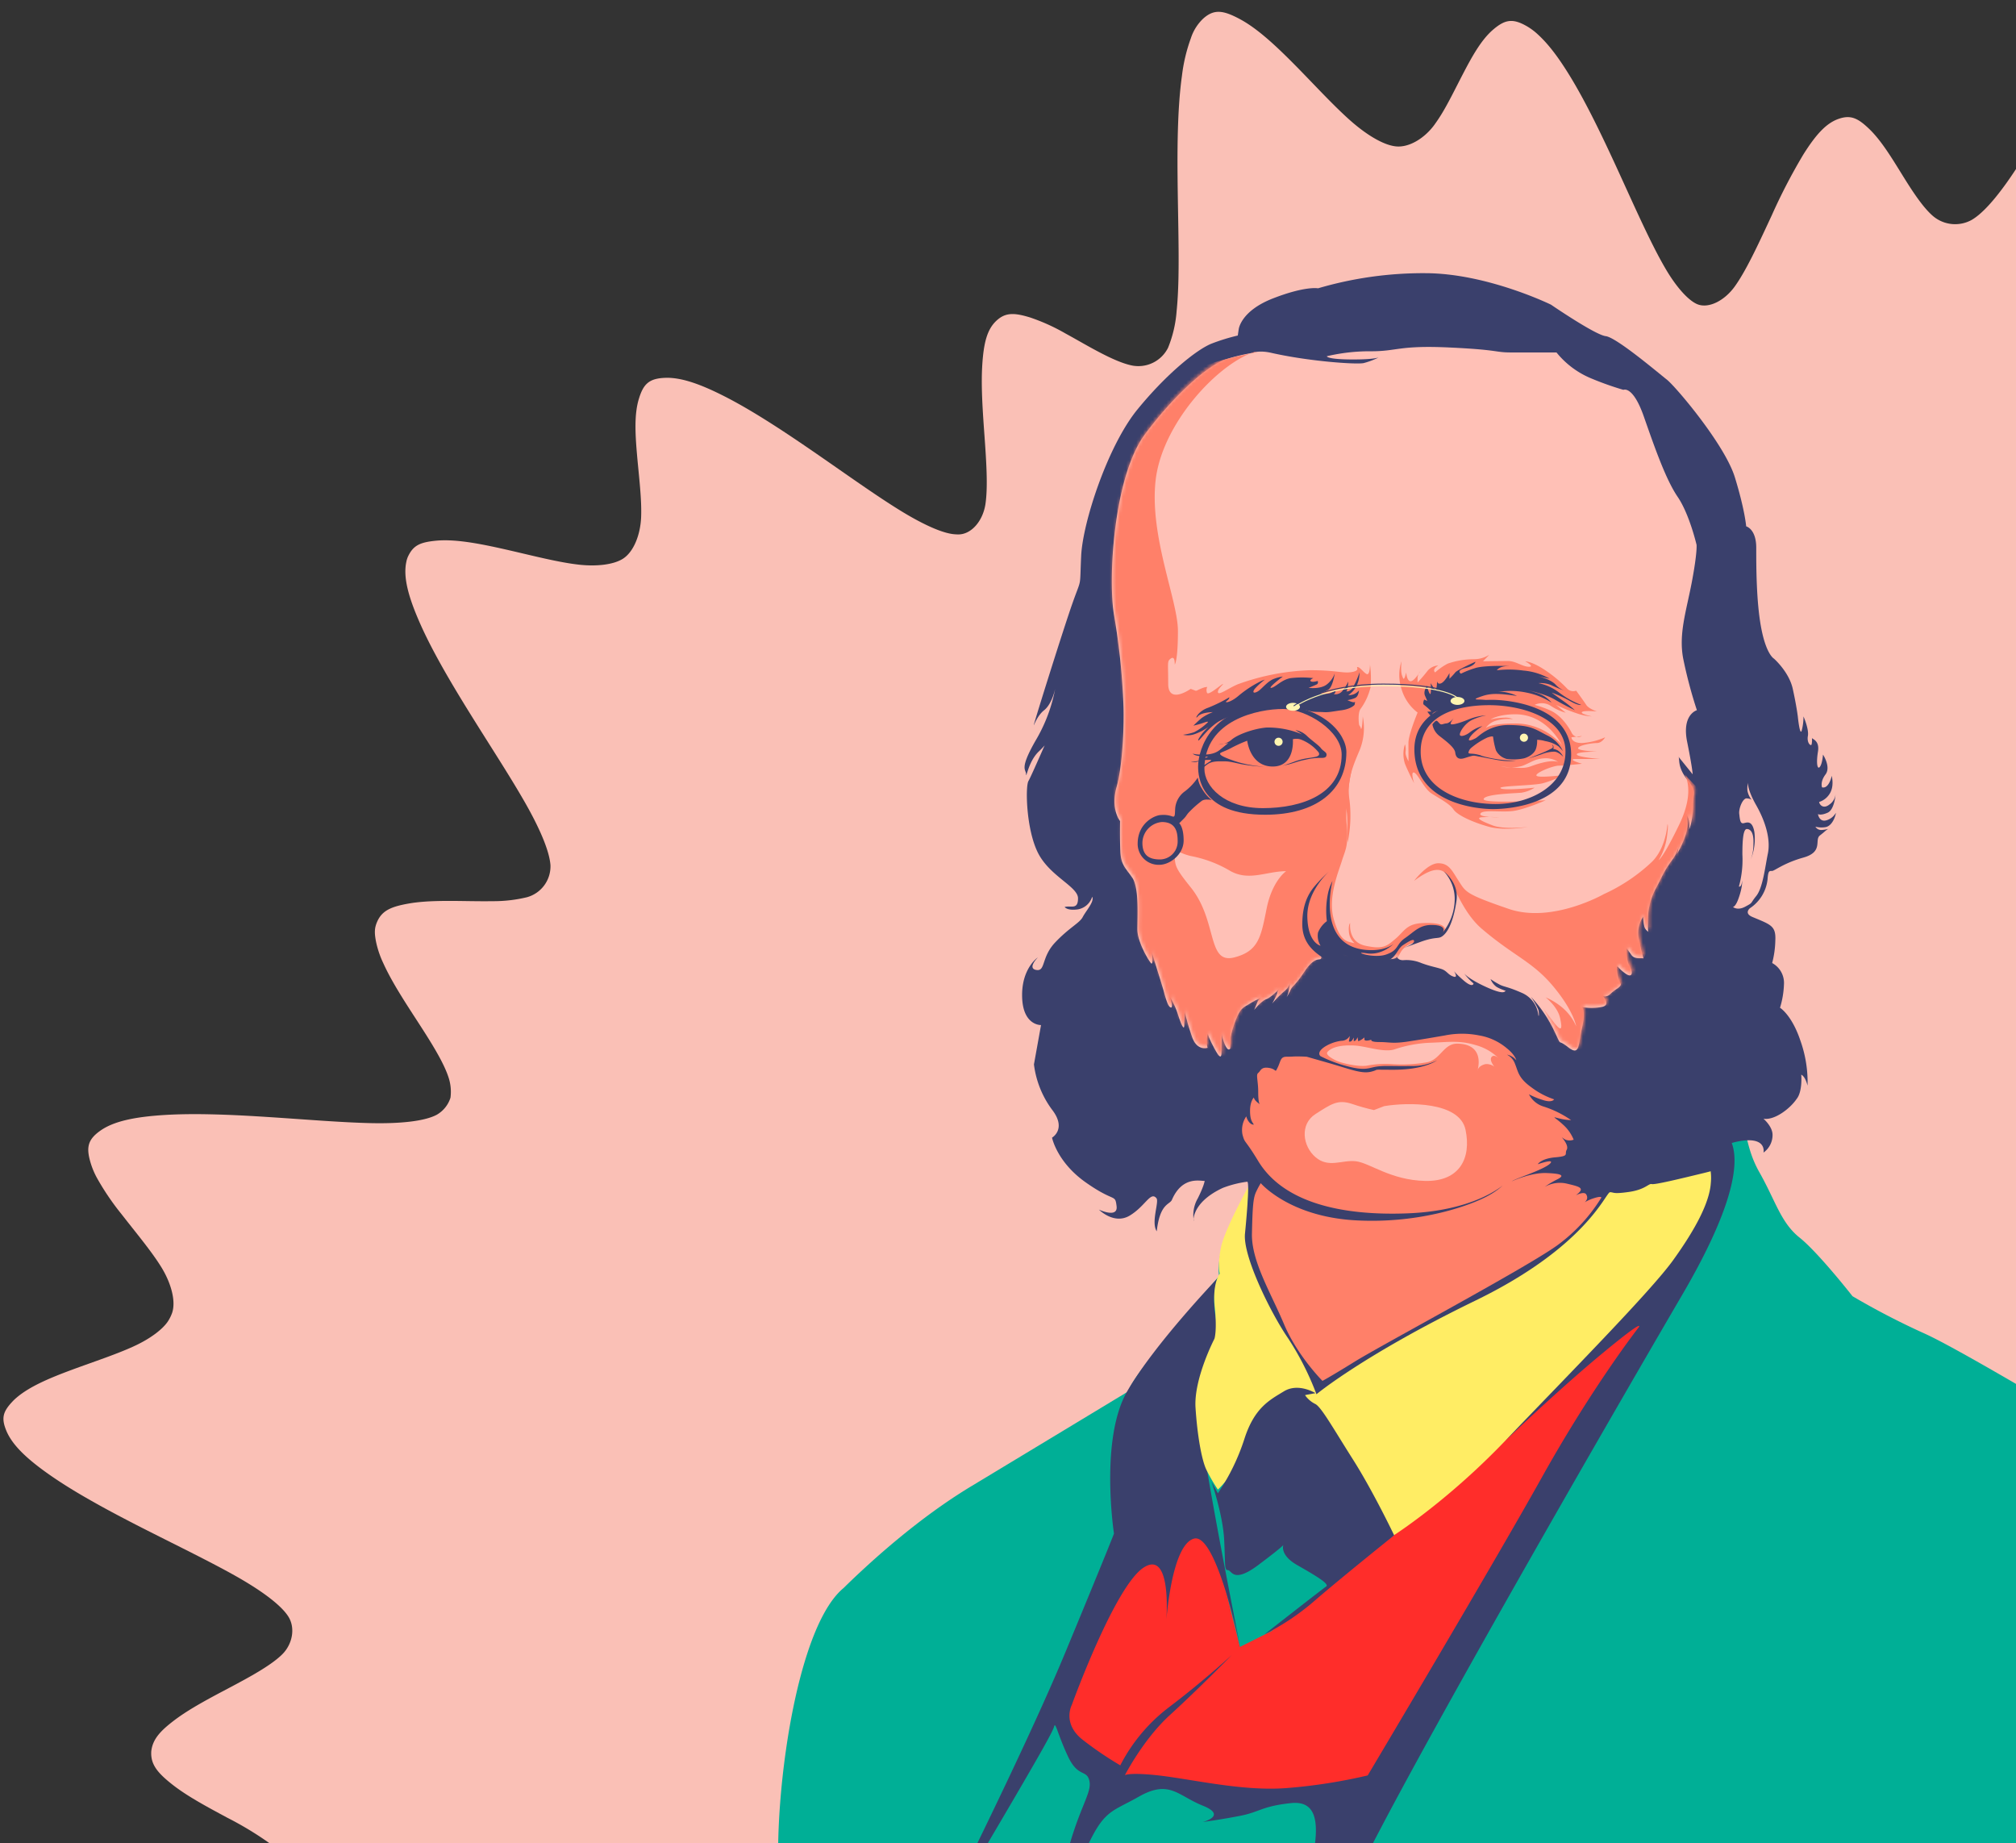 <svg xmlns="http://www.w3.org/2000/svg" xmlns:xlink="http://www.w3.org/1999/xlink" width="605" height="553"><rect width="100%" height="100%" fill="#333333" stroke="none"/><defs><path id="a" d="M78.357 1.324a56.493 56.493 0 00-13.355 1.488s-.12.968 7.944.968c4.568 0 6.626-.309 7.556-.579a20.792 20.792 0 01-4.436 1.666c-2.293.473-16.523-.527-27.738-3.07-3.752-.85-5.565 0-5.565 0a56.7 56.7 0 00-7.6 1.793c-5.277 1.513-15.3 10.017-24.752 22.674C.964 38.924-.735 70.1 1.194 80.678a205.629 205.629 0 012.793 27.19c.191 5.256-.189 17.589-2.077 24.2-1.89 6.613 1.05 10.2 1.05 10.2s-.107 4.933.082 9.067c.191 4.136 1.511 4.913 3.593 7.935 2.077 3.025 1.52 11.794 1.52 15.5 0 3.7 3.2 9.067 4.056 10.11.736.9.41-2.354.184-3.511.557 1.877 3.213 10.206 3.872 12.671.76 2.834 1.443 4.345 2.08 4.156.638-.189-.567-3.4-.567-3.4a25.3 25.3 0 012.533 5.481c.95 3.022 1.913 5.1 1.913 3.211 0-1.888.082-4.156.082-4.156a77.636 77.636 0 002.268 7.747c1.511 4.345 4.64 3.211 4.64 3.211a7.624 7.624 0 01.082-4.345c0 .377.191 1.323 2.268 5.1 2.08 3.777 1.807.754 1.807 0 0-.757.084-5.1.084-5.1.17 1.313.553 2.589 1.132 3.779.945 1.888 1.43.757 1.43.757l.083-3.213c.396-2.01.999-3.973 1.8-5.858 1.32-3.116 1.984-3.116 3.968-4.343a18.08 18.08 0 013.4-1.7 2.633 2.633 0 00-1.137 1.321c-.38.945-.945 2.266-.945 2.266s2.08-2.643 3.593-3.211c1.47-.552 3.838-2.984 3.961-3.111-.34.404-.567.89-.657 1.411a26.016 26.016 0 01-1.51 3.025 32.427 32.427 0 013.587-3.668 5.508 5.508 0 001.875-2.625c-.2.712-.346 1.438-.439 2.172-.113.76-.342 1.5-.679 2.191a13.2 13.2 0 001.134-2.08c.757-1.586 1.091-.907 4.3-5.722 3.213-4.813 4.747-2.975 4.936-3.92.191-.945.02-2.22 1.711-1.845a4.624 4.624 0 003.031-.375c1.78.756 3.611 1.386 5.48 1.886 3.4.945 6.028.666 9.616.666 2.338 0 2.834-.482 2.9-.818.13.418.541 1.1 1.848 1.1 1.87-.167 3.75.126 5.48.854 2.835 1.041 4.346 1.225 6.048 1.793 1.7.566 1.886 1.7 3.588 2.266 1.361.452.543-1.032.164-1.641a21.822 21.822 0 002.86 2.775c2.835 2.457 3.024.943 3.024.943a19.161 19.161 0 01-2.836-3.022s1.323 1.7 6.8 4.159c5.48 2.457 5.29 1.132 5.667 1.132.377 0-1.7-.566-2.834-1.323a5.328 5.328 0 01-1.7-2.266 24.2 24.2 0 002.457 1.511c1.7.945 2.268.566 6.99 2.645a8.256 8.256 0 014.913 6.8c.191.377.191-.757 0-1.7a22.449 22.449 0 00-2.266-3.968 39.9 39.9 0 016.8 9.826c2.836 5.856.757 2.456 4.347 5.29 3.588 2.836 3.022-.566 4.188-5.667 1.166-5.1 0-6.345 0-6.345 2.053.375 4.158.348 6.2-.079 2.645-.757-.189-3.4-.189-3.4s1.136.943 2.645-.568c1.507-1.511 3.588-2.079 2.834-3.213-.757-1.132-1.323-4.911-.945-4.911.38 0 .38.566 2.457 2.077 2.08 1.511 2.457-.189 1.325-2.077-1.136-1.891-.945-5.479-.945-5.479s.566.757 1.511 2.077a3.057 3.057 0 002.727.909c.226-.027.454-.015.675.036.375.189-.19-.754-1.136-5.29a8.958 8.958 0 011.136-7.1c.186-.677 0 1.054.375 2.566a2.767 2.767 0 001.248 1.848 14.672 14.672 0 01-.11-2.607 20.478 20.478 0 012.265-10.2c1.888-3.4 2.268-5.006 4.913-8.6a9.806 9.806 0 002.007-4.334 8.908 8.908 0 01-.5 2.445 29.616 29.616 0 002.55-5.574c.731-2.134.798-4.44.191-6.613 0 0 .093.189.66 1.416a7.019 7.019 0 01.283 3.245c0 .314 1.134-2.581 1.134-6.929 0-4.345 1.288-4.068-1.748-7.935-3.036-3.868-2.125-6.156-2.6-6.792-.473-.636 4.252 5.238 4.252 5.238s0-1.557-1.654-9.753c-1.654-8.194 2.93-9.476 2.93-9.476a137.865 137.865 0 01-4.112-15.491c-1.416-7.463.945-14.266 2.6-23 1.654-8.738 1.418-11.1 1.418-11.1s-2.125-9.212-5.667-14.407c-3.545-5.195-6.849-14.644-10.156-24.09C156.83 11.484 154 12.9 154 12.9a92.928 92.928 0 01-9.919-3.54 26.24 26.24 0 01-10.156-7.676h-13.618c-5.036 0-3.377-.779-18.5-1.486-2.443-.116-4.5-.164-6.272-.164-9.2 0-10.605 1.3-17.175 1.3"/></defs><g fill="none" fill-rule="evenodd"><path fill="#FAC0B6" fill-rule="nonzero" d="M959.011 524.91a7.979 7.979 0 01-.121-1.387c.083-3.215 4.306-7.641 10.355-11.081 6.049-3.44 14.705-7.162 23.575-11.053 7.145-3.135 14.376-6.372 20.715-9.715a133.03 133.03 0 004.362-2.4c7.226-4.176 11.981-7.881 14.344-11.9 2.363-4.019 1.923-6.239-.741-9.738a32.714 32.714 0 00-7.929-6.863 150.503 150.503 0 00-3.93-2.564c-4.83-3.069-9.96-6.262-12.872-9.456-2.912-3.194-4.078-8.181-2.283-12.187a31.949 31.949 0 016.8-8.8c1.767-1.7 3.9-3.56 6.164-5.4 6.265-5.105 14.253-10.77 21.8-16.525 7.547-5.755 14.355-11.4 18.862-16.759 2.5-2.978 3.962-5.29 4.727-7.872a6.332 6.332 0 00-.011-4.81c-1.463-3.894-5.355-5.969-12.65-8.007-7.295-2.038-16.717-3.136-26.732-3.937-4.73-.381-9.506-.688-14.128-1-5.167-.356-10.177-.728-14.641-1.213-8.462-.921-15.642-2.5-19.554-4.826a11.1 11.1 0 01-5.088-11.194c.366-1.86.916-3.678 1.643-5.429 1.15-2.845 2.795-6.024 4.384-9.131 2.6-5.081 5.005-9.836 5.7-14.25.695-4.414.145-6.612-3.572-8.953a14.344 14.344 0 00-3.734-1.648 46.362 46.362 0 00-13.308-1.583c-7.838-.051-17.059.874-26.074 1.843s-17.77 1.933-24.1 1.771a40.562 40.562 0 01-4.032-.292c-4.126-.54-7.879-2.81-8.749-5.21-1.115-3.088.807-9.166 4.653-15.507 3.846-6.341 9.746-14.231 15.709-22.383a1116.95 1116.95 0 002.481-3.406 242.92 242.92 0 0013.722-20.584c4.311-7.507 6.676-13.341 6.783-18.15.107-4.809-1.357-6.579-5.421-8.287-.226-.095-.4-.162-.634-.249-4.006-1.478-8.98-1.7-14.475-1.828-5.82-.135-11.969-.164-16.309-1.3-4.221-1.1-8.027-4.39-8.909-8.335a10.29 10.29 0 01-.079-.382c-.8-4.153.444-10.848 2.853-18.158 2.409-7.31 5.989-15.954 9.128-24.415 2.789-7.522 5.132-14.631 6.137-20.754.126-.766.221-1.441.3-2.166.734-6.527.184-9.9-3.431-12.1-3.615-2.2-8.461-1.711-16.079.655a144.653 144.653 0 00-20.463 8.666 398.13 398.13 0 00-5.359 2.717c-9.249 4.769-18.537 9.916-26.426 13.711-7.889 3.795-14.948 6.336-19.563 6.49-3.331.112-6.877-1.476-8.473-3.55a13.98 13.98 0 01-1.727-3.181c-1.473-3.872-1.81-9.909-2.067-15.691-.257-5.782-.5-11.285-1.979-15.636-.943-2.779-1.772-4.192-3.768-5.463a6.33 6.33 0 00-3.323-1.094c-4.151-.411-8.958 1.353-15.441 4.936-6.483 3.583-13.634 8.678-20.6 13.682-3.867 2.78-7.672 5.519-11.142 7.82a78.96 78.96 0 01-7.847 4.677c-5.25 2.631-10.821 2.775-13.129.231s-3.407-9.089-3.171-16.926c.111-3.7.434-7.977.852-12.473.468-5.025 1.061-10.446 1.624-15.934 1.065-10.4 1.979-20.892 1.891-29.785-.088-8.893-1.026-15.3-3.4-19.6a8.283 8.283 0 00-2.864-3.33c-2-1.37-3.414-1.522-6.117-1.13-4.422.638-9.1 3.2-14.267 6.225-5.167 3.025-10.538 6.37-14.984 7.909a20.4 20.4 0 01-4.205.984 11.624 11.624 0 01-8.4-2.721c-2.975-2.761-5.583-8.752-7.424-15.789-1.841-7.037-3.363-15.8-5.158-24.153-.4-1.858-.8-3.66-1.236-5.453-1.516-6.277-3.169-11.677-5.381-15.918-2.842-5.447-5.025-7.613-9.351-7.152-4.326.461-8.446 3.817-13.83 10.184a86.08 86.08 0 00-2.227 2.743 220.934 220.934 0 00-14.24 21.429c-5.515 9.167-10.851 18.621-15.668 26.129-4.817 7.508-9.536 13.448-13.38 16.01-.215.142-.49.315-.7.44a10.266 10.266 0 01-11.413-1.028c-3.2-2.654-6.519-7.833-9.644-12.891-3.037-4.917-5.976-9.7-9.311-13.034-.1-.1-.175-.174-.27-.266-3.442-3.326-5.627-4.413-9.357-3.085-3.73 1.328-6.814 4.8-10.516 10.686a173.288 173.288 0 00-9.472 18.25c-.383.82-.764 1.636-1.141 2.449-3.409 7.321-6.773 14.451-9.953 18.87-3.18 4.419-8.042 6.754-11.372 5.27-2.681-1.2-6.131-5.1-9.153-10.178-.729-1.225-1.5-2.605-2.257-4.014-3.876-7.246-8.139-16.912-12.624-26.667-4.485-9.755-9.146-19.445-13.844-27.182-3.393-5.587-6.507-9.777-9.729-12.74a18.262 18.262 0 00-3.4-2.559c-4.291-2.474-6.594-1.992-10.084.966-3.49 2.958-6.207 7.761-9.081 13.286-1.836 3.529-3.631 7.2-5.446 10.391a50.533 50.533 0 01-3.24 5.049c-2.978 3.988-7.519 6.732-11.405 6.358-3.886-.374-9.207-3.662-14.276-8.243-2.817-2.544-5.866-5.632-8.938-8.81-2.458-2.543-4.962-5.169-7.486-7.714-5.679-5.726-11.055-10.674-16.129-13.4-5.074-2.726-7.856-3.126-11.165-.08a14.105 14.105 0 00-3.606 5.826 50.018 50.018 0 00-2.663 11.216c-1.2 8.561-1.412 19.127-1.32 30.039.092 10.912.466 21.919.264 30.914-.079 3.5-.253 6.82-.545 9.663a36.273 36.273 0 01-2.569 11 9.945 9.945 0 01-10.775 5.334c-4.142-.823-9.707-3.827-15.087-6.865-1.645-.928-3.288-1.86-4.942-2.761a58.962 58.962 0 00-10.56-4.782c-4.828-1.48-7.482-1.569-10.225 1.037-2.743 2.606-3.738 6.634-4.16 13.113a72.613 72.613 0 00-.146 4.426c-.031 5.465.411 11.472.835 17.361.545 7.571 1.008 15.014.261 20.019-.747 5.005-4.128 9.038-8.009 9.128a13.429 13.429 0 01-1.956-.128c-3.772-.545-9.468-3.258-15.721-7.116-7.261-4.48-16.056-10.779-25.062-16.991s-18.087-12.219-26.157-16.469a105.15 105.15 0 00-1.318-.682c-7.5-3.825-13.193-5.761-17.849-5.6-4.931.174-6.606 1.873-7.967 6.407-1.325 4.407-1.1 9.959-.561 16.273l.046.538c.573 6.5 1.442 13.324 1.217 18.626-.225 5.302-2.239 10.357-5.418 12.41-2.827 1.825-8.007 2.411-13.369 1.791-.67-.078-1.4-.176-2.107-.281-6.315-.946-14-2.994-21.421-4.635-7.421-1.641-14.141-2.807-19.522-2.233-4.335.46-6.382 1.307-7.92 4.316a7.059 7.059 0 00-.713 2.065c-.955 4.55.577 10.4 4.18 18.524 3.603 8.124 9.049 17.42 14.873 26.8 4.2 6.775 8.536 13.492 12.291 19.62a276.443 276.443 0 014.068 6.83c4.474 7.794 7.511 14.715 7.853 19.136a9.616 9.616 0 01-7.026 9.647 42.63 42.63 0 01-10.353 1.192c-2.18.04-4.526.014-6.868-.018-6.485-.088-12.976-.211-18.272.722-5.296.933-8.022 2.1-9.492 5.466-.817 1.868-.852 3.308-.351 5.919a28.634 28.634 0 002.2 6.524c2.484 5.51 6.455 11.584 10.34 17.571 3.885 5.987 7.656 11.971 9.16 16.466a13.7 13.7 0 01.657 6.312 9 9 0 01-4.128 5.122c-3.63 1.939-10.924 2.7-19.7 2.51-8.776-.19-19.721-1.112-30.753-1.824-4.291-.277-8.556-.521-12.746-.679-6.583-.25-12.734-.286-18.288.048-9.088.549-15.387 1.875-19.372 4.657-3.985 2.782-4.387 5.188-2.947 9.915a23.646 23.646 0 001.81 4.27 76.767 76.767 0 007.385 10.9c4.221 5.447 8.892 10.982 11.891 15.81 2.999 4.828 4.487 10.241 3.33 13.783-.324.923-.76 1.803-1.295 2.622-1.716 2.54-5.46 5.2-9.643 7.183-5.381 2.553-12.531 4.865-19.244 7.354-6.713 2.489-12.588 4.984-16.481 8.294-.482.404-.937.838-1.364 1.3-2.77 2.979-3.313 4.885-1.727 8.695 1.842 4.419 6.448 8.735 13.909 13.846 7.461 5.111 17.052 10.284 26.924 15.313.549.28 1.1.556 1.643.833 9.327 4.727 18.617 9.243 25.942 13.345 7.755 4.341 13.783 8.706 16.119 12.264 2.273 3.462 1.339 8.386-1.752 11.446-.088.088-.2.2-.291.283-3.308 3.143-9.31 6.44-15.371 9.646-6.061 3.206-12.21 6.421-16.793 9.914-4.075 3.1-6.2 5.444-6.769 8.677-.064.33-.097.664-.1 1-.081 3.639 1.974 6.122 6.4 9.6 4.426 3.478 10.414 6.667 16.335 9.857a99.955 99.955 0 0112.762 7.7c.782.604 1.53 1.25 2.24 1.936 3.2 3.146 4.157 8.183 1.752 11.776-2.405 3.593-8.462 7.991-16.233 12.391-5.613 3.179-12.377 6.613-19.391 10.185-2.7 1.374-5.43 2.766-8.163 4.182-9.839 5.091-19.365 10.319-26.742 15.474C6.96 614.133 2.46 618.445.742 622.869c-1.1 2.826-.986 4.2.4 6.564a11.553 11.553 0 003.068 3.387c4.049 3.272 10.1 5.719 16.985 8.145 6.885 2.426 14.211 4.659 19.779 7.144a34.05 34.05 0 017.93 4.717 13.926 13.926 0 013.583 4.841c1.35 3.487.1 8.9-2.717 13.683-2.817 4.783-7.308 10.3-11.364 15.715-1.915 2.556-3.67 5.006-5.195 7.487a29.616 29.616 0 00-3.563 7.563c-1.314 4.687-.84 7.057 3.221 9.781s10.42 4 19.528 4.477c3.542.187 7.276.225 11.293.151 6.311-.116 13-.5 19.723-.975 11-.773 21.9-1.748 30.6-1.959 8.7-.211 15.929.55 19.462 2.51a9.752 9.752 0 012.945 2.637c1.258 1.931 1.3 5.774.181 8.942-1.616 4.561-5.5 10.62-9.511 16.7-4.011 6.08-8.106 12.268-10.722 17.879a40.17 40.17 0 00-1.455 3.5c-1.46 4.077-1.806 6.584-.768 9.267 1.333 3.45 3.924 4.645 9.089 5.646 5.165 1.001 11.52.93 17.9.894a391.19 391.19 0 012.643-.009c5.39 0 10.773.234 14.314 1.334a9.713 9.713 0 016.877 9.785c-.357 4.468-3.374 11.422-7.807 19.257-.247.435-.5.884-.756 1.328-4.34 7.54-9.987 16.333-15.4 25.208-5.736 9.4-11.075 18.689-14.563 26.781-3.39 7.868-4.822 13.547-3.9 18.007.025.128.044.206.074.33 1.081 4.47 3.476 5.661 8.98 6.107 5.504.446 12.362-.859 19.9-2.655 6.7-1.6 13.6-3.527 19.555-4.7.744-.146 1.51-.289 2.225-.412 6.441-1.106 12.515-.9 15.824 1 3.309 1.9 5.509 6.828 5.861 12.008a105.93 105.93 0 01-.566 14.58c-.1 1.246-.2 2.483-.293 3.729-.466 6.406-.658 12.086.771 16.537 1.429 4.451 3.136 6.1 8.081 6.211 3.572.078 7.523-1.017 12.823-3.345 2.039-.9 4.086-1.9 6.317-3.1 8.035-4.294 17.054-10.324 25.985-16.543 8.931-6.219 17.64-12.506 24.81-16.948A62.987 62.987 0 01285 889.907a16.562 16.562 0 015.327-.894c3.8.178 7.071 4.348 7.751 9.485.68 5.137.153 12.715-.448 20.442-.334 4.292-.678 8.654-.85 12.859-.139 3.364-.164 6.459 0 9.407.365 6.635 1.34 10.841 4.021 13.584 2.681 2.743 5.252 2.739 10.014 1.369a42.577 42.577 0 006.918-2.778c2.777-1.351 5.574-2.913 8.385-4.472 5.328-2.957 10.856-5.893 14.977-6.666a10.07 10.07 0 0110.763 5.436 28.109 28.109 0 011.96 6.384 95.06 95.06 0 011.3 14.269c.271 8.978-.017 19.944-.015 30.8.002 10.856.3 21.325 1.6 29.776a61.409 61.409 0 001.425 6.935c1.32 4.843 2.7 7.687 5.051 9.694 3.377 2.89 6.22 2.368 11.335-.546 5.115-2.914 10.532-8.062 16.231-13.99a435.58 435.58 0 003.776-3.987c4.4-4.692 8.74-9.427 12.7-13.144 5.088-4.78 10.389-8.273 14.3-8.828 3.911-.555 8.531 1.985 11.548 5.822.418.533.885 1.17 1.294 1.763 2.725 4.3 5.232 8.734 7.511 13.286 2.908 5.409 5.644 10.117 9.143 13 3.499 2.883 5.8 3.33 10.064.825.237-.139.414-.25.653-.407 4.059-2.675 7.97-7.625 12.352-14.917 4.64-7.722 9.232-17.372 13.647-27.066 4.293-9.424 8.379-18.747 12.111-25.811l.323-.607c3.822-7.142 8.027-12.5 11.335-13.84 3.308-1.34 8.137 1.18 11.33 5.758 2.839 4.068 5.853 10.312 8.882 16.869.38.819.761 1.648 1.144 2.48 3.447 7.487 6.994 15.147 10.734 21.189s6.89 9.673 10.641 11.137c3.023 1.18 4.66.768 7.5-1.213a15.71 15.71 0 001.876-1.535c3.443-3.219 6.442-8.034 9.563-13.022 3.121-4.988 6.442-10.119 9.643-12.749 2.314-1.9 5.993-2.948 8.616-2.242a13.92 13.92 0 013.531 1.643c3.87 2.532 8.633 8.413 13.49 15.838 4.857 7.425 10.244 16.771 15.8 25.809 3.549 5.776 7.11 11.328 10.67 16.25 2.012 2.783 3.926 5.239 5.876 7.478 5.4 6.2 9.468 9.39 13.765 9.67 4.297.28 6.474-2.042 9.249-7.683a60.158 60.158 0 003.91-11.067c.921-3.446 1.715-7.077 2.471-10.871 1.7-8.538 3.127-17.476 4.879-24.683 1.752-7.207 4.244-13.35 7.151-16.263a11.606 11.606 0 015.376-2.915c2.383-.292 4.8-.05 7.077.712 4.405 1.413 9.762 4.651 14.908 7.587 5.146 2.936 9.806 5.44 14.208 6.039 1.381.27 2.807.19 4.15-.231 2.271-.693 3.338-1.641 4.773-4.259 2.349-4.281 3.259-10.642 3.32-19.464a280.63 280.63 0 00-1.956-29.506c-.329-3.144-.667-6.259-.985-9.287-.721-6.879-1.335-13.4-1.484-18.749-.217-7.7.966-14.142 3.338-16.546s8-2.068 13.356.7a63.592 63.592 0 013.841 2.178c4.586 2.8 9.966 6.7 15.475 10.686 7.081 5.122 14.357 10.327 20.951 14.013 6.594 3.686 11.527 5.54 15.761 5.216.49-.03.976-.105 1.452-.227 3.3-.81 4.494-2.424 5.805-6.111 1.522-4.282 1.791-9.714 2.064-15.46.273-5.746.613-11.761 2.084-15.645.083-.216.192-.489.281-.693a10.8 10.8 0 019.877-6.15c4.6.09 11.647 2.535 19.511 6.215 7.645 3.579 16.6 8.413 25.548 12.927l.765.385c9.2 4.621 18.077 8.709 25.607 10.916 7.53 2.207 12.233 2.58 15.717.234 3.1-2.087 3.683-4.876 3.267-10.441-.052-.7-.12-1.332-.218-2.07-.9-6.653-3.634-14.708-6.945-23.273-3.311-8.565-7.061-17.3-9.628-24.695-2.066-5.958-3.442-11.522-3.489-15.476-.01-.972.057-1.944.2-2.906.678-4.232 4.4-7.773 8.663-8.974 4.263-1.201 10.367-1.292 16.144-1.471 3.88-.011 7.75-.373 11.564-1.081 1.19-.242 2.355-.6 3.476-1.067 4.053-1.712 5.523-3.464 5.428-8.23-.095-4.766-2.435-10.522-6.706-17.941-2.729-4.739-6.066-9.747-9.722-14.925a639.028 639.028 0 00-6.324-8.755c-5.893-8.038-11.712-15.816-15.454-22.044-3.742-6.228-5.513-12.262-4.26-15.262.7-1.667 3.19-3.619 5.593-4.307a31.832 31.832 0 017.623-.913c6.488-.106 15.4.9 24.567 1.9 9.167 1 18.547 1.946 26.52 1.915 3.317.03 6.63-.21 9.908-.717a19.942 19.942 0 007.5-2.469c3.814-2.323 4.42-4.5 3.77-8.894-.65-4.394-3.026-9.116-5.624-14.188-1.012-1.972-2.045-3.968-2.949-5.866a37.8 37.8 0 01-3.133-8.695 11.227 11.227 0 014.9-11.307c3.838-2.385 10.933-4.051 19.287-5.063 2.552-.309 5.31-.583 8.133-.837 6.416-.572 13.406-1.049 20.263-1.679 9.875-.907 19.13-2.1 26.252-4.229s10.831-4.222 12.1-8.172a5.41 5.41 0 00.3-2.276c-.132-3.37-1.909-6.38-5.57-10.561-4.709-5.377-11.729-11.03-19.459-16.779-7.73-5.749-15.9-11.395-22.326-16.487-.893-.707-1.78-1.427-2.6-2.113-5.113-4.262-9.136-8.59-10.788-12.036a11.485 11.485 0 011.962-12.214c2.839-3.2 7.927-6.423 12.733-9.5l.8-.512c4.529-2.919 8.528-5.635 11.064-8.933 2.687-3.493 3.161-5.706.862-9.687-2.237-3.871-6.678-7.4-13.5-11.411l-.582-.338c-7.121-4.12-15.981-8.109-24.712-11.942s-17.248-7.5-23.139-10.907c-5.235-3.025-9.161-6.845-9.734-9.7"/><g fill-rule="nonzero"><path fill="#00AF96" d="M375.493 355.09a136.788 136.788 0 00-7.37 15.114c-3.211 7.935-2.266 12.66-2.266 12.66s-10.392 12.094-18.9 22.484c-8.508 10.39-8.313 12.092-8.313 12.092s-22.484 13.6-47.235 28.531c-15.7 9.472-29.965 22.365-38.288 30.526-17.066 14.156-23.169 83.49-17.616 97.719 4.854 12.437 18.127-14.321 25.306 6.463 7.179 20.784-16.625 31.742 23.806 29.851 40.431-1.891 35.143.38 67.639 5.29 32.496 4.91 28.342 10.581 58.572-.754 30.23-11.335 33.63-5.29 55.168-1.134 21.538 4.156 40.811 3.779 56.682-15.3 15.871-19.079 110.049-16.098 125.163-24.416 15.114-8.318-4.845-38.748-2.2-60.474 2.645-21.726-5.324-5.315 1.1-29.69 6.424-24.375 0-43.981 0-43.981s-55.288-33.59-68.891-39.825a226.827 226.827 0 01-21.915-11.335s-10.2-13.037-15.873-17.573-7.179-10.969-12.093-19.655c-4.914-8.686-2.863-14.353-7.856-15.487-4.993-1.134-14.06-.082-16.7-.082-2.64 0-127.92 18.976-127.92 18.976"/><path fill="#FF2D2A" d="M507.423 377.233L437.28 498.152s-24.8 41.568-25.742 41.568c-.942 0-15.823-1.182-17-1.182-1.177 0-19.6.236-19.6.236s-26.215-4.249-27.4-4.249c-1.185 0-15.114-2.127-15.114-2.127s-9.683-8.265-10.865-9.447c-1.182-1.182-4.015-8.031-4.015-8.031s16.055-40.147 17.71-42.037c1.655-1.89 17.477-15.35 17.477-15.35l6.14-3.779 7.085 15.823 6.143 24.562 9.447-4.724s35.8-28.953 37.22-29.662c1.42-.709 58.143-54.982 58.379-55.928.236-.946 30.278-26.592 30.278-26.592"/><path fill="#3A406C" d="M515.123 338.462s17.382 2.645-10.2 49.88-82.757 143.214-97.873 174.579c-15.116 31.365-21.161 43.267-21.161 43.267s20.529-36.843 5.731-28.908a232.732 232.732 0 00-27.647 17.759s26.072-20.784 29.1-33.63c3.028-12.846 3.022-21.347-5.678-20.406-8.7.941-9.349 2.645-15.064 3.779s-11.387 1.891-11.387 1.891 7.535-1.891-.009-4.913c-7.544-3.022-10-7.935-19.261-2.645-9.261 5.29-10.96 3.4-18.516 22.295-7.556 18.895-9.063 26.452-9.063 26.452a301.856 301.856 0 016.045-31.364c3.779-14.36 7.558-18.516 6.8-22.106-.758-3.59-3.4-.943-6.424-7.367-3.024-6.424-3.779-10.581-4.156-9.069-.377 1.512-3.968 7.935-16.628 29.474s-20.4 34.2-20.027 33.253c.373-.947 27.206-54.037 40.054-85.021 12.848-30.984 14.548-35.521 14.548-35.521s-4.345-28.34 3.968-42.7c8.313-14.36 27.208-34.009 27.208-34.009s-1.888 3.965-.755 11.33 3.4 7.935 1.7 8.69c-1.7.755-7.368 10.396-6.233 23.433 1.135 13.037 12.142 68.017 12.142 68.017s-7.232-35.14-14.033-33.253c-6.801 1.887-8.313 24.94-8.313 24.94s1.888-21.918-6.8-16.248c-8.688 5.67-21.538 41.188-21.538 41.188s-3.025 5.667 3.4 10.581c3.548 2.756 7.27 5.28 11.142 7.558a51.353 51.353 0 0114.548-17.382c10.012-7.558 18.893-15.682 18.893-15.682s-10.2 10.39-18.516 17.948c-8.316 7.558-13.982 18.9-13.982 18.9s-1.888-1.891 8.692-.945c10.58.946 26.59 5.1 40.434 3.968a161.325 161.325 0 0024.183-3.779s37.032-62.158 52.334-89.557c15.302-27.399 28.914-44.784 28.914-44.784s2.813-3.588-10.874 7.747c-13.687 11.335-29.181 26.26-29.181 26.26s29.1-33.064 38.543-41.377c9.443-8.313 21.918-27.208 22.672-34.009.754-6.801-.754-10.958-.754-10.958l3.022-7.556z"/><path fill="#FFED64" d="M483.003 356.223s-30.607 28.339-45.728 35.897c-15.121 7.558-46.478 27.01-46.478 27.01s5.1 4.345 11.9 14.548c6.8 10.203 14.36 27.774 14.36 27.774s16.634-10.305 34.771-29.287 43.456-44.587 50.257-54.036c6.801-9.449 10.96-17.382 11.337-23.238a14.982 14.982 0 00-2.079-9.249l-28.34 6.04v4.541z"/><path fill="#FFED64" d="M374.931 355.494s-7.366 13.226-8.501 18.7c-1.135 5.474-.38 7.94-.38 7.94s-2.265 2.834-1.511 10.015c.754 7.181-.093 9.54-.093 9.54s-6.236 12-5.67 20.691c.566 8.691 1.889 15.679 3.214 18.514a52.837 52.837 0 003.5 6.045 33.173 33.173 0 007.646-11.334c2.645-6.8 3.5-10.581 10.676-13.605 7.176-3.024 11.714-5.29 11.714-5.29s-1.513-4.345-6.424-12.658c-4.911-8.313-14.548-23.995-14.737-33.064-.134-5.171.055-10.346.566-15.494"/><path fill="#3A406C" d="M394.769 417.998s-5.102-3.2-9.447-.559c-4.345 2.641-8.881 4.911-11.903 14.359a63.967 63.967 0 01-7.935 16.248l-1.891-3.4s3.4 9.826 3.779 17.382c.379 7.556 0 9.07 1.134 9.07s1.511 4.156 9.069-1.511c7.558-5.667 7.558-6.045 7.558-6.045s-1.2 2.981 4.156 6.045 9.824 5.667 8.69 6.424c-1.134.757-18.515 14.358-18.515 14.358a73.073 73.073 0 0015.187-10.2c7.865-6.8 23.736-19.516 23.736-19.516s-6.286-13.171-12.28-22.618-9.686-16.062-11.456-16.817a8.169 8.169 0 01-3.031-2.645l3.149-.575z"/><path fill="#3A406C" d="M371.738 98.783s.567-5.479 10.3-9.258c9.733-3.779 13.51-3.022 13.51-3.022a111.873 111.873 0 0132.116-4.538c18.516 0 37.789 9.449 37.789 9.449s13.235 9.069 16.441 9.449c3.206.38 15.678 10.958 18.323 13.035 2.645 2.077 17.382 19.461 20.407 29.287 3.025 9.826 3.4 14.737 3.4 14.737s3.022.754 3.022 6.424 0 16.316 1.513 24.183c1.513 7.867 3.779 9.069 3.779 9.069s4.536 3.94 5.67 9.085c1.134 5.145 1.511 8.272 1.511 8.272s.566 5.692 1.134 4.37a15.7 15.7 0 00.566-4.37s1.7 3.781 1.323 5.881.945 3.218 1.134 2.475c.114-.629.142-1.27.082-1.907 0 .377 2.375.664 1.809 4.111-.566 3.447-.191 5.524.566 4.579.757-.945.945-3.684.945-3.684s2.457 3.684.754 5.952c-1.703 2.268-1.039 3.875-1.039 3.875 2.107.527 2.929-3.5 2.929-3.5 0 .38.891 3.472-.945 5.858a5.635 5.635 0 01-2.854 2.022c.077.757 1.209 2.268 3.1.757a4.244 4.244 0 001.834-3.159s-.284 4.67-2.363 5.615c-2.079.945-2.927.432-2.927.432s.382 2.559 2.625 1.834a4.78 4.78 0 002.747-2.211c.011.511-.841 3.715-2.936 4.252a7.185 7.185 0 01-3.193-.1 2 2 0 001.8 1c.67-.041 1.334-.145 1.984-.309-1.045.707-.757.629-2.457 1.952-1.7 1.323 1.134 4.913-4.913 6.613-6.047 1.7-8.69 4.027-9.447 4.027-.757 0-1.152-.152-1.323 2.4a11.941 11.941 0 01-5.308 8.788s-1.891 1.511.775 2.627c5.6 2.343 7.083 2.661 6.849 7.149a28.753 28.753 0 01-.945 6.663 6.778 6.778 0 013.543 6.326 26.82 26.82 0 01-1.19 7.094s3.543 2.125 6.14 9.919a37.129 37.129 0 012.127 13.46s-.586-2.691-1.891-3.306c0 0 .454 5.056-1.416 7.322-2 2.931-6.633 6.426-9.919 5.9 0 0 2.613 2.222 2.72 4.679a6.458 6.458 0 01-2.72 5.477s1.209-5.193-8.031-3.263c-4.254.889-6.14 3.263-4.958 5.154 1.182 1.891 2.834 2.361-4.961 4.252-7.795 1.891-14.644 3.54-15.587 3.306-.943-.234-1.891 1.652-6.849 2.361-4.958.709-4.4.082-5.667.082-1.267 0-6.849 16.214-40.386 32.51-33.537 16.296-47.708 28.106-47.708 28.106a85.891 85.891 0 00-8.5-16.768c-5.063-7.322-13.63-24.563-12.955-31.412.675-6.849 1.348-15.587.673-15.587a31.919 31.919 0 00-7.292 1.843c-10.115 4.67-8.767 10.91-8.767 9.728a10.115 10.115 0 011.241-6.613c1.888-3.779 2.047-5.19 2.047-5.19-1.516 0-6.756-1.42-9.826 5.665-.661 1.511-3.588.945-4.561 9.444-1.768-2.738.789-8.867-.077-9.919-1.786-2.17-3.3 2.363-8.019 5.2s-9.258-1.793-9.258-1.793 5.781 2.736 5.308-1.041c-.473-3.777-.473-.945-9.21-7.085s-10.158-13.465-10.158-13.465 4.561-2.6-.082-8.5a28.773 28.773 0 01-5.349-13.466l2.125-11.808s-5.374.209-5.667-8.267c-.3-8.735 4.722-12.044 4.722-12.044s-3.306 3.306-.47 3.779c2.836.473 1.416-3.779 5.667-8.267 4.251-4.488 7.322-5.795 8.265-7.619.943-1.824 3.581-4.681 2.834-6.077a5.5 5.5 0 01-4.249 3.777c-3.306.473-4.015-.707-4.015-.707 1.875-.527 4.015.943 4.015-2.6s-8.5-6.6-12.046-13.7c-3.546-7.1-3.777-19.893-2.834-21.493.943-1.6 6.613-14.823 6.14-13.462-.473 1.361 0 1.716-3.07 4.631s-3.779 8.365-3.779 6.8c0-1.565-2.125-1.391 2.836-10.074a48.021 48.021 0 005.9-15.562s-.945 4.543-3.306 6.406c-2.361 1.863-3.306 5.406-3.07 4.274.236-1.132 8.74-28.352 11.573-36.387s2.127-4.015 2.6-14.171c.473-10.156 8.004-33.06 16.873-43.923 8.869-10.863 18.037-18.186 22.427-19.838 2.51-.96 5.083-1.75 7.7-2.363l.28-1.889z"/><path fill="#FFC0B6" d="M375.941 105.868s1.813-.85 5.565 0c11.217 2.543 25.445 3.543 27.736 3.07a23.444 23.444 0 005.195-2.054s-.248.968-8.313.968c-8.065 0-7.947-.968-7.947-.968a56.492 56.492 0 0113.355-1.489c7.838 0 8.326-1.841 23.449-1.134 15.123.707 13.465 1.489 18.503 1.489h13.619a26.264 26.264 0 0010.156 7.676 93.372 93.372 0 009.919 3.543s2.836-1.418 6.142 8.029c3.306 9.447 6.613 18.9 10.153 24.09 3.54 5.19 5.67 14.407 5.67 14.407s.236 2.361-1.418 11.1c-1.654 8.739-4.015 15.541-2.6 23a137.975 137.975 0 004.111 15.494s-4.584 1.279-2.929 9.474c1.655 8.195 1.652 9.756 1.652 9.756s-4.722-5.879-4.252-5.24c.47.639-.436 2.925 2.6 6.792s1.748 3.59 1.748 7.935-1.134 7.242-1.134 6.929a7.008 7.008 0 00-.284-3.243c-.566-1.229-.661-1.418-.661-1.418.607 2.173.54 4.478-.189 6.613a29.617 29.617 0 01-2.55 5.574 7.6 7.6 0 00.47-2.552 2.388 2.388 0 010-1.227s.661 2.079-1.984 5.667c-2.645 3.588-3.022 5.2-4.911 8.6a20.482 20.482 0 00-2.268 10.2c0 3.211.189 2.645.189 2.645a2.628 2.628 0 01-1.323-1.891c-.377-1.511-.189-3.243-.377-2.566a8.972 8.972 0 00-1.134 7.1c.945 4.534 1.511 5.479 1.134 5.29-.377-.189-2.457.377-3.4-.945a112.468 112.468 0 00-1.511-2.077s-.189 3.588.945 5.479.754 3.59-1.323 2.077-2.079-2.077-2.457-2.077c-.378 0 .189 3.779.945 4.913.756 1.134-1.327 1.7-2.834 3.211-1.507 1.511-2.645.566-2.645.566s2.834 2.645.189 3.4a16.091 16.091 0 01-6.2.08s1.166 1.243 0 6.345c-1.166 5.102-.6 8.5-4.188 5.667-3.588-2.833-1.511.568-4.345-5.29a40 40 0 00-6.8-9.824 22.345 22.345 0 012.268 3.968c.189.943.189 2.077 0 1.7a8.256 8.256 0 00-4.913-6.8c-4.722-2.079-5.29-1.7-6.99-2.645a24.189 24.189 0 01-2.457-1.511c.352.895.94 1.678 1.7 2.266 1.132.757 3.211 1.323 2.834 1.323-.377 0-.189 1.323-5.67-1.132s-6.8-4.159-6.8-4.159a19.323 19.323 0 002.834 3.025s-.189 1.511-3.022-.945c-2.833-2.456-3.022-3.022-3.022-3.022s1.7 2.456 0 1.888c-1.7-.568-1.891-1.7-3.59-2.268-1.699-.568-3.211-.748-6.045-1.791a11.51 11.51 0 00-5.481-.854c-1.888 0-1.909-1.413-1.909-1.413s.757 1.132-2.834 1.132-6.215.282-9.615-.661a41.23 41.23 0 01-5.481-1.891 4.63 4.63 0 01-3.034.379c-1.688-.379-1.52.9-1.709 1.843-.189.943-1.725-.893-4.936 3.92s-3.547 4.136-4.3 5.724a13.48 13.48 0 01-1.134 2.077c.336-.692.564-1.43.679-2.191.095-.753.247-1.498.454-2.229a5.432 5.432 0 01-1.891 2.681 32.659 32.659 0 00-3.588 3.665 25.891 25.891 0 001.51-3.018 2.914 2.914 0 01.661-1.418s-2.457 2.552-3.968 3.118c-1.511.566-3.59 3.213-3.59 3.213s.566-1.323.945-2.268a2.633 2.633 0 011.134-1.323 18.113 18.113 0 00-3.4 1.7c-1.984 1.229-2.645 1.229-3.968 4.347a29.639 29.639 0 00-1.8 5.856l-.082 3.211s-.484 1.134-1.429-.754a12.179 12.179 0 01-1.134-3.779s-.082 4.345-.082 5.1c0 .755.27 3.779-1.807 0s-2.268-4.724-2.268-5.1a7.611 7.611 0 00-.084 4.345s-3.128 1.134-4.64-3.211a77 77 0 01-2.266-7.747s-.082 2.268-.082 4.156-.964-.189-1.913-3.211a25.2 25.2 0 00-2.541-5.479s1.2 3.211.568 3.4c-.632.189-1.32-1.323-2.079-4.156-.759-2.833-4.156-13.415-3.967-13.035.189.38.764 4.92-.091 3.877-.855-1.043-4.054-6.411-4.054-10.112 0-3.701.554-12.469-1.523-15.491-2.077-3.022-3.4-3.8-3.59-7.935-.19-4.135-.082-9.069-.082-9.069s-2.941-3.59-1.052-10.2c1.889-6.61 2.268-18.945 2.079-24.2a205.283 205.283 0 00-2.8-27.19c-1.929-10.581-.227-41.754 9.219-54.414 9.446-12.66 19.478-21.166 24.754-22.681a57.106 57.106 0 017.606-1.795"/></g><g transform="translate(333.511 103.466)"><mask id="b" fill="#fff"><use xlink:href="#a"/></mask><g fill="#FF8069" fill-rule="nonzero" mask="url(#b)"><path d="M42.951 2.116c-11.337 3.782-27.774 21.73-29.662 38.546-1.888 16.816 6.694 36.028 6.694 45.156s-.95 10.1-.95 10.1c0-.968-.077-2.6-1.211-1.784-1.134.816-.757 1.215-.757 7.555s6.756 1.529 6.756 1.529 38.191 14.7 45.383 11.485 6.247 1.834 4.734 5.69c-1.513 3.856-3.988 16.943-3.316 23.418.672 6.475-.484 7.888-1.418 10.971-.934 3.083-4.334 10.958-2.445 17.571 1.889 6.613 3.779 6.613 6.236 7.179a4.942 4.942 0 01-1.7-3.4c-.189-2.268.379-2.645.379-2.645s-.757 5.667 4.534 6.8c5.291 1.133 6.39.189 9.069-2.079 2.679-2.268 3.27-4.534 8.247-4.722 4.977-.188 7.058.754 6.49 2.456-.568 1.702-9.758 2.638-12.058 4.909-2.3 2.271-.927 3.027-4.19 5.293-3.263 2.266-14.005 4.156-14.56 3.968-.555-.188-23.418 11.714-23.418 12.66 0 .946-6.8 11.9-7.747 12.28-.947.38-9.637 7.558-13.417 5.859-3.78-1.699-24.556-28.719-24.556-30.61 0-1.891-4.352-78.974-4.163-86.344.189-7.37-.006-44.21 2.079-55.925C.07 36.317 15.604 12.968 22.924 8.543c7.32-4.425 23.485-6.503 20.027-6.427"/><path d="M90.858 160.82c3.965-2.954 7.81-4.806 10-1.609 1.937 2.821 4.612 11.161 10.4 16.069 9.744 8.279 15.114 9.731 21.35 17.193 6.236 7.462 6.895 12 6.895 12a15.179 15.179 0 00-4.445-5.853 19.388 19.388 0 00-4.724-2.836s3.59 2.741 4.345 6.236c.755 3.495.38 4.156-1.888 1.229-2.268-2.927-3.306-4.347-3.306-4.347s2.173 3.168 1.416 4.718c-.757 1.55 1.229 8.219 1.7 8.785a127.44 127.44 0 0011.621 6.515c-.1-.282 31.612-70.189 31.612-70.189l.077-10.581.032-5.195-3.947-4.106s3.402 4.75-1.511 14.962-6.236 10.78-6.236 10.78a17.943 17.943 0 002.457-6.8c.566-3.979.189-3.979.189-3.979s-.4 7.381-4.913 11.537a52.533 52.533 0 01-14.169 9.447s-15.544 8.894-28.531 4.447c-12.987-4.447-12.876-5.073-14.939-8.223-2.063-3.15-2.925-5.479-6.222-5.479-3.297 0-7.263 5.279-7.263 5.279"/></g></g><path fill="#FF8069" fill-rule="nonzero" d="M420.578 198.414a13.4 13.4 0 000 8.269 13.7 13.7 0 004.847 7.115s-2.754 6.563-2.754 9.14c0 2.577.027 5.49.027 5.49s-1.077-1.827-.889-2.913c.1-.738.035-1.49-.189-2.2a9.591 9.591 0 000 5.84c1.077 2.645 2.752 5.856 2.752 5.856s-1.157-3.59 0-3.211 2.914 4.722 5.18 6.229c2.266 1.507 5.386 3 6.613 4.808 1.227 1.808 5.86 3.885 10.58 5.207s11.78.078 11.78.078-7.054.866-10.549-.457c-3.495-1.323-5.2-2.268-3.306-2.457a45.957 45.957 0 015.29 0s-6.424.1-5.67-1.134c.754-1.234 6.235-.27 9.825-.752 3.59-.482 9.744-3.211 9.744-3.211s-19 1.134-18.625-.377 9.385-1.7 11.337-1.891a10.416 10.416 0 003.968-1.511s-9.069.945-10.2.189c-1.131-.756 9.635-.754 12.66-1.511a31.733 31.733 0 006.2-2.457s-7.522.945-8.09.189c-.568-.756 4.829-3.022 6.8-3.022s6.833-.566 6.833-.566-4.945-1.432-1.734-1.432h7.181s-6.8-.507-6.992-1.357c-.192-.85 6.236-.848 6.236-.848s-6.236-.22-5.856-1.089c.38-.869 4.156-1.488 5.667-1.488 1.511 0 2.457-1.723 2.457-1.723a20.42 20.42 0 01-6.961 1.723c-3.159 0-3.159-1.723-3.159-1.723l3.159-.38a2.231 2.231 0 01-3.159-1.132c-1.218-2.259-3.486-5.352-6.508-6.613a30.244 30.244 0 00-4.534-1.6 4.953 4.953 0 014.911.332 15.531 15.531 0 004.429 2.018l-2.916-2.35a53.777 53.777 0 006.8 2.727c1.289.402 2.62.648 3.968.732 0 0-3.527-.732-2.993-1.3.534-.568 4.5-.189 4.5-.189s-2.457-.786-3.213-1.972c-.756-1.186-3.022-4.263-3.022-4.263a2.552 2.552 0 01-2.645-.55 38.04 38.04 0 00-6.5-5.495c-4.076-2.768-6.153-2.768-6.153-2.768s3.02 1.64 1.132 1.64c-1.888 0-3.968-1.725-6.233-1.725-2.265 0-7.558.084-7.558.084l1.888-1.95a8.813 8.813 0 01-4.534 1.324 24.19 24.19 0 00-7.935 1.322 18.309 18.309 0 00-3.779 2.645s-1.134-.816.945-2.079a4.477 4.477 0 00-3.3 1.7c-1.3 1.7-2.913 3.4-2.913 3.4v-1.51c.079-.7.37-1.36.836-1.888 0 0-1.804 3.022-2.936 3.022s-1.322-2.645-1.322-2.645-.571 2.645-.945 1.7c-.374-.945-.757-1.511-.473-5.04M361.628 206.194c-.757.1-8.408 3.211-9.731 7.935-1.323 4.724-1.316 10.878.85 12.235 2.166 1.357 3.5 2.063 3.025 2.063a5.641 5.641 0 00-4.859 2.139 11.1 11.1 0 00-2.132 5.2c.1-.284 3.118-1.7 4.44-1.229.637.168 1.22.493 1.7.945-.46.314-.795.782-.943 1.32a5.5 5.5 0 00-.379 1.7s2.836-1.323 3.59-1.039c.754.284 3.307 9.823 11.149 12.092 7.842 2.269 16.814 1.418 16.814 1.418s-5.763-.189-4.156-.945c1.607-.756 7.392-.314 9.742-1.291 2.35-.977 1.5 1.575-2.561 5.92a14.642 14.642 0 007.367-3.779 70.622 70.622 0 005.952-7.747 10.989 10.989 0 01-.754 4.724c-.945 1.888-2.268 5.165-1.513 3.022.755-2.143-.477-17.632 4.063-9.551.377.673 1.039.766 1.039 5.679s.084 5.763.084 5.763a38.654 38.654 0 00.577-12.66c-.943-6.045 1.2-10.674 3.106-15.209a17.635 17.635 0 00.861-9.944s-.093 4.277-.661 3.8c-.568-.477-.943-4.829 0-6.047a18.422 18.422 0 003.025-6.6c.172-2.24.108-4.493-.191-6.72 0 0 0 3.427-1.039 2.834s-1.888-1.984-2.645-2.079c-.757-.095 1.039.989-1.7 1.486s-4.345-.541-12.564-.541a69.881 69.881 0 00-21.824 4.257c-3.022 1.341-5.667 3.383-5.858 2.361-.191-1.022 2.079-2.738 1.418-2.457-.661.281-4.44 3.668-4.724 2.552a2.262 2.262 0 01.1-1.7l-.668.093zM480.567 359.328a50.598 50.598 0 01-13.037 14.176c-8.69 6.424-52.9 30.039-60.838 34.953-7.938 4.914-9.824 5.858-9.824 5.858s-7.558-7.558-11.526-17-9.824-18.9-9.635-27.208c.189-8.308.377-10.769 1.323-12.658a26.7 26.7 0 011.323-2.457s8.5 10.012 28.34 11.146c19.84 1.134 35.331-4.734 40.244-7.566a20.719 20.719 0 003.968-2.834c-.568.379-8.881 7.558-28.531 8.315-19.65.757-37.191-3.154-44.779-15.682-4.177-6.895-3.947-5.122-4.722-7.935a7.207 7.207 0 011.132-5.479 4.5 4.5 0 00.889 1.759c.732.854 1.379.7 1.379.7-.475-.816-1.134-1.323-1.134-4.156 0-2.833 1.134-3.968 1.134-3.968.207 1.035 1.887 2.074 1.887 2.074s-.568 0-.568-3.59-.754-5.29 0-5.856c.754-.566.757-1.891 3.213-1.511 2.456.38 1.7 1.777 2.645-.152.945-1.929.754-3.2 2.645-3.2s1.7-.084 3.211-.084 2.834.084 2.834.084l6.424 1.834c6.613 1.891 10.062 3.4 12.967 2.645 2.905-.755-.525-.566 6.683-.566 9.426 0 13.037-2.834 13.037-2.834a16.332 16.332 0 01-7.747 1.7c-5.856.1-7.935-.189-10.392.189s-3.413 1.373-9.069-.189a38.442 38.442 0 01-7.747-2.945s-1.448-1.032 1.3-2.854c1.5-.931 3.18-1.531 4.931-1.759.992.01 1.92-.489 2.457-1.323.236-.514-.189 1.513-.189 1.513.345.149.747.02.943-.3.454-.568.568-.945.568-.832 0 .113-.075.982-.075.982s.414.189.793-.416c.166-.216.293-.459.377-.718l.152.945s-.191.529.793-.075c.41-.22.79-.488 1.134-.8l-.039.682c.339.645 2.116 0 2.116 0s-.632.718 2.443.718 3.831.566 8.742-.189c4.911-.755 6.517-1.048 10.865-1.793 3.4-.683 6.9-.683 10.3 0a17.323 17.323 0 018.315 3.87c2.532 2.05 2.834 3.59 2.834 3.59a4.836 4.836 0 00-2.834-1.7 4.97 4.97 0 012.454 2.834c.945 2.266.945 4.156 4.913 6.99a23.658 23.658 0 006.8 3.59s-.566 1.134-3.4.189a25.636 25.636 0 01-4.156-1.7 7.332 7.332 0 004.163 3.597c3.03.939 5.898 2.34 8.5 4.156a17.279 17.279 0 01-3.779-.566c-2.266-.566-1.134-.377 1.323 1.888a12.151 12.151 0 013.213 4.536 3.383 3.383 0 01-2.457 0c-.4-.217-.781-.47-1.136-.756 0 0 2.268 2.457 1.511 3.779-.757 1.322.945 1.891-3.4 2.268-4.345.377-5.29 2.077-5.29 2.077s4.349-1.51 3.972-.566c-.377.944-3.779 2.457-7.747 3.968-3.968 1.511-3.968 1.7-3.968 1.7s5.667-2.645 10.392-2.457c4.725.188 5.479.757 3.211 1.891a27.155 27.155 0 00-3.781 2.267 9.165 9.165 0 016.8-.945c3.968.945 5.67 1.323 2.079 3.779-3.591 2.456-5.667 3.9-5.1 3.272.567-.628 7.558-5.729 8.692-3.84 1.134 1.889-1.511 3.021-1.511 3.021a13.214 13.214 0 013.779-1.891c2.341-.754 2.268-.189 2.268-.189"/><path fill="#FFC0B6" fill-rule="nonzero" d="M415.383 331.885c7.085-1.184 22.631-1.418 24.422 7.086 1.791 8.504-1.75 15.587-12.142 15.35-10.392-.237-16.614-5.431-20.782-5.9-4.168-.469-8.113 2.125-12.046-1.182s-4.831-9.944-.052-12.989c4.779-3.045 6.665-4.437 10.917-3.049 2.17.738 4.377 1.36 6.613 1.863l3.07-1.179z"/><path fill="#3A406C" fill-rule="nonzero" d="M465.735 223.388s.661.757 0 1.134a34.785 34.785 0 01-3.5 1.607l-3.679 1.511s2.738-.852 4.059-1.323a10.823 10.823 0 013.779-.791c1.321 0 2.721 1.546 2.721 1.546a4.514 4.514 0 00-1.585-1.884 3.658 3.658 0 00-1.415-.477s.1 0 .1-.566a.814.814 0 00-.48-.757M428.334 205.723s-1.341 1.547-.67 3.067l.67 1.52-.941-.42s-.6 1.273-.034 1.607a21.282 21.282 0 012.2 1.972l-1.22.059s1.406 2.066 1.406 1.075c0-.991 1.886-1.511 4.343-1.7 2.457-.189 9.163-2.592 11.526-2.592 2.363 0-.379-.42-1.7-.42s-1.888-.111 1.134-1.1c3.022-.989 6.047-.523 10.2 0 0 0-3.211-1.557-5.856-1.179a23.873 23.873 0 018.69.191 21.574 21.574 0 017.559 3.021 9.373 9.373 0 00-4.725-3.021 25.964 25.964 0 00-3.588-.945s5.961 1.1 9.258 3.034c3.297 1.934 6.045 3.2 6.045 3.2a37.359 37.359 0 00-3.511-2.781c-2.157-1.521-3.479-2.508-3.479-2.508a37.263 37.263 0 015.479 2.509c2.645 1.518 3.4 1.186 3.4 1.186a26.113 26.113 0 01-6.611-3.695 15.15 15.15 0 00-6.236-2.836 8.491 8.491 0 013.779.568c1.511.754 4.429 1.888 4.429 1.888a7.852 7.852 0 01-3.106-2.077c-1.7-1.7-5.29-2.457-5.29-2.457l3.588.754a19.134 19.134 0 00-7.936-2.454 31.486 31.486 0 00-7.935-.086s.757-1.238 3.213-1.238-6.663-.379-9.635.566a26.9 26.9 0 00-4.347 1.7s-1.6-.975 1.373-1.7 2.975-1.888 2.975-1.888-5.482 2.46-6.048 3.212a20.609 20.609 0 01-1.75 1.888v-1.699s-1.272 2.459-2.406 3.022c-1.134.563-1.326-.563-1.326-.563s0 3.247-.757 2.284a11.356 11.356 0 01-1.131-1.721s.275 4.329-.377 3.025a5.608 5.608 0 01-.652-2.268M433.328 261.459s4.534 3.4 3.779 8.692c-.755 5.292-2.179 8.878-3.829 10.39-1.65 1.512-1.818.191-7.024 2.079-5.206 1.888-5.774 2.079-5.774 2.079s3.886-1.323 3.886-2.268c0-.945-1.429-.08-3.318 1.134s-2.079 4.345-5.858 5.1c-3.779.755-8.878-.757-10.958-1.891s-2.268.377-3.022.568c-.754.191-2.079 1.511-4.536-.191-2.457-1.702-5.856-4.345-5.856-9.824s1.51-8.878 3.782-11.523a43.477 43.477 0 014.345-4.411s-6.8 5.89-6.613 13.748c.187 7.858 3.968 8.613 3.968 8.613a5.558 5.558 0 01-.757-3.968 7.963 7.963 0 012.645-3.4 25.288 25.288 0 01.191-7.556 15.052 15.052 0 011.511-4.537s-5.479 20.783 11.715 20.783c4.534 0 6.613-1.891 6.613-1.891s-3.402 3.591-8.127 2.837c-4.725-.754 1.943 1.7 5.858.377 3.915-1.323 2.918-3.022 5.667-4.913 2.749-1.891 4.346-3.964 7.937-3.964 5.1 0 3.4 2.268 3.4 2.268a16.069 16.069 0 003.588-9.447 12.194 12.194 0 00-3.213-8.884"/><path fill="#FF8069" fill-rule="nonzero" d="M408.097 209.359a7.152 7.152 0 01-.65 3.59c-.8 1.275-.754 5.667-.754 5.667s.707-2.834.707-1.559c0 .3.5 3.872-.791 6.613-1.291 2.741-1.134 7.049-1.807 9.074a28.423 28.423 0 00-1.086 6.7c-.005.37.06.739.189 1.086a3.07 3.07 0 00-1.191-.9c-.97.1-1.92.337-2.822.707 0 0 3.222-5.656 3.022-8.024-.2-2.368-.9-3.075-.9-3.075s.189 4.393-1.7 6.9c-1.889 2.507-2.6 2.691-2.6 2.691s3.352-1.493 3.352-8.878c0-1.182-.8-1.707-1.323.33-.523 2.037-1.931 4.963-3.159 5.716 0 0 2.361-4.52 2.55-6.045.189-1.525 0-1.938-.957-.993a5.455 5.455 0 01-4.474 1.984s3.825-.9 3.825-2.929c0-.754-1.936.414-4.249.414-2.152 0 1.6-.232 2.077-.791.477-.559 2.929-2.284-2.313-5.393s-13.52-3.486-15.288-3.391c-1.768.095 1.05-.661 3.752-1.748s4.336-1.984.293-1.7c-4.043.284-8.74 1.082-8.031.825.709-.257 11.44-1.677 9.59-2.384-1.85-.707-6.14-.52-6.14-.52a30.8 30.8 0 006.422-.757c2.881-.741.284-.5 6.236-1.075s9.258-.273 11.242-1.6c1.984-1.327 1.935-1.76 2.171-1.433.524.7 1.45.97 2.268.661 1.418-.334 1.039 2.35 1.559 1.559.3-.46.628-.9.98-1.322"/><path fill="#FFC0B6" fill-rule="nonzero" d="M524.589 234.819s-.378 1.8 2.461 6.8 4.34 10.3 3.49 14.456c-.85 4.156-1.511 10.297-3.49 12.753-1.979 2.456-.855 1.891-3.311 3.211-2.352 1.268-3.684.082-3.684.082s.736.016 1.6-2.35c1.429-3.869 1.138-5.76 1.138-5.572 0 .188-.093 1.6-.661 1.8-.568.2-.093-.1.377-3.025.373-2.183.5-4.401.379-6.613 0-3.306.125-7.62 1.323-7.62s2.172 1.2 1.984 4.6a12.506 12.506 0 01-.789 4.534 16.465 16.465 0 001.07-8.313c-.754-4.061-2.738-2.457-3.5-2.55-.762-.093-.844-1.235-1.033-2.84-.189-1.605 1.071-4.724 2.268-4.629 1.197.095 1.511.47 1.511.47a5.806 5.806 0 01-1.322-2.833 7.277 7.277 0 01.189-2.361M398.406 315.592c1.524-1.664 4.772-2.082 8.171-1.889 3.399.193 8.6 2.125 11.81 1.179a38.058 38.058 0 0111.167-2.031c5.29-.191 8.5-.757 13.414.754a15.4 15.4 0 017.179 4.345s-1.511-1.832-2.457-.889c-.946.943.757 2.968.757 2.968a3.963 3.963 0 00-2.645-.757c-2.345.548-2.457 2.079-2.457 2.079s2.72-8.029-5.924-8.217c-4.172-.091-5.072 4.7-9.088 5.572-3.524.63-7.112.82-10.683.566-2.51-.16-5.03-.001-7.5.475-2.457.377-7.445-.679-9.315-1.607-1.589-.787-3.107-1.81-2.429-2.548M385.957 261.393c-5.849 0-10.994 3.041-16.623 0a36.53 36.53 0 00-11.956-4.552c-4.821-1.134-4.821-3.113-4.821-.08s.357 3.968 4.818 9.526c8.106 10.1 4.747 23.12 13.067 20.963 7.292-1.888 7.976-6.2 9.665-14.625 1.689-8.425 5.85-11.232 5.85-11.232"/><path fill="#3A406C" fill-rule="nonzero" d="M363.708 240.108a12.44 12.44 0 01-3.022-3.508 7.73 7.73 0 01-1.218-3.3 17.35 17.35 0 01-3.79 4.061 6.994 6.994 0 00-3.023 5.488c-.093 1.688 0 2.466-.945 2.077a7.681 7.681 0 00-3.306-.389c-1.7 0-6.99 2.279-6.99 8.608a6.266 6.266 0 006.329 6.329c3.306.1 7.465-3.118 7.465-7.274 0-4.156-1.324-5.195-1.324-5.195l1.416-1.418c.755-.757.757-1.123 1.7-2.077a31.335 31.335 0 013.779-3.31 3.087 3.087 0 011.7-.284 3 3 0 011.227.189m-10.294 12.427a5.357 5.357 0 01-5.288 5.336c-3.306 0-5.29-1.263-5.29-5.006a6.371 6.371 0 015.854-6.224c4.449 0 4.727 3.418 4.727 5.895M471.497 226.407c0-14.91-19.461-16.433-23.617-16.433-2.527.002-5.05.159-7.558.47l-4.722 1.053s-11.146 2.538-11.146 13.31c0 16.25 18.707 17.95 23.618 17.95 4.911 0 23.425-1.432 23.425-16.35m-1.7-.9c0 10.249-10.581 15.728-20.972 15.728-10.391 0-22.483-4.428-22.483-15.72 0-11.292 11.512-13.937 20.593-13.937 9.449 0 22.863 3.688 22.863 13.937"/><path fill="#3A406C" fill-rule="nonzero" d="M404.047 225.655c0-5.386-6.9-14.064-21.727-14.064-18.516 0-22.768 13.026-22.768 18.409 0 3.118.754 14.455 20.123 14.455 15.3 0 24.372-7.274 24.372-18.8m-1.415.757c0 11.808-11.9 16.059-23.619 16.059s-17.573-6.613-17.573-11.81c0-14.737 16.316-17.939 23.524-17.939 7.208 0 17.668 6.604 17.668 13.69"/><path fill="#3A406C" fill-rule="nonzero" d="M384.737 229.792c.061-.02 1.473-.429 3.681-1.262 2.834-1.073 4.629-1.039 6.367-1.445 1.166-.275 1.229-.766.945-1.332a12.67 12.67 0 00-5.382-3.878 4.3 4.3 0 00-2.361-.08s.757 8.19-6.047 8.19c-6.804 0-7.652-7.74-7.652-7.74a40.691 40.691 0 00-4.817 2.185c-2.645 1.4-3.684 1.31-3.211 1.981.473.671 3.942 1.879 5.969 2.456a41.316 41.316 0 007.445 1.2c-2.46-.1-4.91-.374-7.331-.823-3.59-.814-3.931-.814-5.29-.814s-3.25-.093-4.572.814c-1.322.907-2.08 1.739-2.08 1.323 0-.416 1.796-1.537 2.741-2.137.945-.6-.473-.414-.945-.414a7.845 7.845 0 00-2.55.414 2.95 2.95 0 01-2.268 0 5.859 5.859 0 003.022-.414c1.323-.661 2.361-.934 2.172-.934-.189 0-3.259-.1-4.249-.67-.99-.57.093 0 1.984 0s3.968 0 5.761-1.418c1.793-1.418 2.549-2.058 2.549-2.058s-3.3.545-3.115.45a6.222 6.222 0 004.063-1.416c1.793-1.607 6.824-3.4 10.544-3.684 3.675-.06 7.322.647 10.708 2.078l-2.075-1.323c1.233.21 2.38.767 3.306 1.607 1.323 1.323 3.777 3 4.345 3.815.568.815 1.7 1.182 1.7 1.9s-.293 1.107-1.813 1.029a19.066 19.066 0 00-4.572.568c-2.173.378-4.384 1.378-5.891 1.57l-1.081.262zM408.013 201.66c-.1.566.189 4.534-3.4 6.9a3.87 3.87 0 002.268-.568 4.25 4.25 0 00.945-.85s-.1 1.784-1.134 2.268c-.746.32-1.53.541-2.332.661 0 0 1.859.891 2.143.566.284-.325 0 .861 0 .861s-1.039 1.218-3.875 1.6c-2.836.382-3.777.661-5.383.568-1.606-.093-2.268 0-3.59-.191a46.384 46.384 0 00-12.377-1.234c-6.045.377-9.919 1.554-12.376 2.713-2.457 1.159-3.116 1.254-5.195 3.05-2.079 1.796-3.779 4.256-4.063 4.156-.284-.1.473-1.134 1.134-2.079.588-.7 1.22-1.363 1.891-1.984a16.123 16.123 0 01-4.441 2.263 6.378 6.378 0 01-3.213.1 18.807 18.807 0 003.306-.757 15.839 15.839 0 003.78-2.643s1.229-.954-.661-.284c-1.079.39-2.184.706-3.306.945 0 0 1.323-1.323 2.457-2.268a14.921 14.921 0 013.401-1.793s-3.5.043-4.536 1.3c-1.036 1.257-.189-1.486 3.118-2.618a44.606 44.606 0 006.328-3.124s.191.389-.754 1.091c-.945.702 1.039.586 3.5-1.52a33.734 33.734 0 016.329-4.2 7.565 7.565 0 011.601-.661 20.8 20.8 0 00-3.022 2.756c-.85 1.116-.284 1.477.943.739 1.227-.738 2.929-3.118 4.913-3.779.82-.326 1.677-.548 2.552-.661 0 0-4.743 3.59-3.459 3.4 1.284-.19 3.08-2.455 5.823-2.923 2.26-.26 4.54-.26 6.8 0 0 0-1.323.566-.757.945s2.079-.1 2.079-.1.284.757-.284 1.039c-.568.282-2.457 1.041-2.457 1.041s3.59.47 5.481-1.041a6.991 6.991 0 002.361-3.307s-.568 4.252-2.079 5.008c-.818.421-1.67.769-2.55 1.039 0 0 3.211.661 4.818-1.039.154.47-.044.982-.473 1.227a2.7 2.7 0 002.645-1.039 13.271 13.271 0 001.7-2.741s-.093 2.552-.566 2.929c0 0 .945.284 1.888-1.039a25.353 25.353 0 002.079-4.722"/><path fill="#FFF5B1" fill-rule="nonzero" d="M383.695 223.777a1.218 1.218 0 100-2.436 1.218 1.218 0 000 2.436M437.394 211.496c1.148 0 2.08-.528 2.08-1.186 0-.658-.932-1.186-2.08-1.186-1.148 0-2.079.532-2.079 1.186 0 .654.932 1.186 2.079 1.186M388.036 213.257c1.148 0 2.08-.528 2.08-1.186 0-.658-.932-1.186-2.08-1.186-1.148 0-2.079.532-2.079 1.186 0 .654.932 1.186 2.079 1.186"/><path stroke="#3A406C" stroke-width=".293" d="M437.394 208.935s-3.481-3.684-22.2-3.684-26.949 6.579-26.949 6.579"/><path stroke="#FFF5B1" stroke-width=".293" d="M437.394 209.407s-3.481-3.684-22.2-3.684-26.949 6.579-26.949 6.579"/><path fill="#3A406C" fill-rule="nonzero" d="M429.867 217.352a5.631 5.631 0 002.079 3.447c1.841 1.445 4.582 3.416 4.77 5.009.188 1.593 1.086 2 2.22 1.8 1.134-.2 3.779-1.479 5.574-.843 1.795.636-4.063-.386-4.347-1.141-.284-.755 1.748-2.947 2.741-3.7.993-.753 3.543-2.541 3.4-2.447-.143.094-6.14 3.968-5.431 2.22.709-1.748 4.015-3.85 4.015-3.85a10.5 10.5 0 00-3.59 1.725c-1.416 1.182-3.209 1.652-3.209.8 0-.852 1.509-3.259 3.54-4.3a17.564 17.564 0 014.393-1.442 17.07 17.07 0 00-5.434 1.279c-2.988 1.221-5.242 1.747-5.242 1.221s1.038-1.857 1.038-1.857-1.227 1.686-2.317 1.77c-1.09.084-1.463.634-2.079 0-.616-.634-.798-1.082-1.364-.541a4.925 4.925 0 00-.757.85"/><path fill="#3A406C" fill-rule="nonzero" d="M452.887 217.53c-7.272-.086-10.995 5.141-11.903 6.141-.945 1.039-3.318 1.418-3.022 2.834.3 1.445 2.077.055 3.118.055s6.349 1.184 8.785 1.552c1.685.294 3.406.323 5.1.084a36.68 36.68 0 01-10.298-1.407 9.091 9.091 0 00-3.683-.659c-.566 0-.189-1.039.377-1.607a21.342 21.342 0 014.954-3.213c1.565-.568 1.754-.28 1.754-.28.165 1.375.448 2.733.846 4.059a4.979 4.979 0 003.31 2.641c1.699.217 3.422.153 5.1-.189 1.418-.375 3.258-1.427 3.69-3.111.223-.8.318-1.628.284-2.457.8.018 1.595.144 2.361.377a9.971 9.971 0 014.055 1.605 34.31 34.31 0 011.323 1.416 9.922 9.922 0 00-4.723-4.723c-3.588-1.795-4.627-3.036-11.428-3.118"/><path fill="#FFF5B1" fill-rule="nonzero" d="M457.337 222.559a1.218 1.218 0 100-2.436 1.218 1.218 0 000 2.436"/><path fill="#FFC0B6" fill-rule="nonzero" d="M445.856 218.466s1.209-1.397 8.653-1.397a18.21 18.21 0 0112.772 4.988 6.365 6.365 0 011.588 1.775c-.113-.193-4.458-9.522-14.132-9.522-5.14 0-7.445 1.55-7.445 1.55a18.938 18.938 0 014.195-.53c.88-.06 1.762.095 2.569.453a12.736 12.736 0 00-5.253.493 5.709 5.709 0 00-2.947 2.19M467.697 228.669s-1.133-.756-4.913.189c-3.78.945-3.779 1.7-7.179 1.511-3.4-.189-5.29-.377-5.29-.377s4.345.757 6.99-.377c2.645-1.134 3.402-1.891 6.047-2.08a6.738 6.738 0 014.345 1.134"/></g></svg>